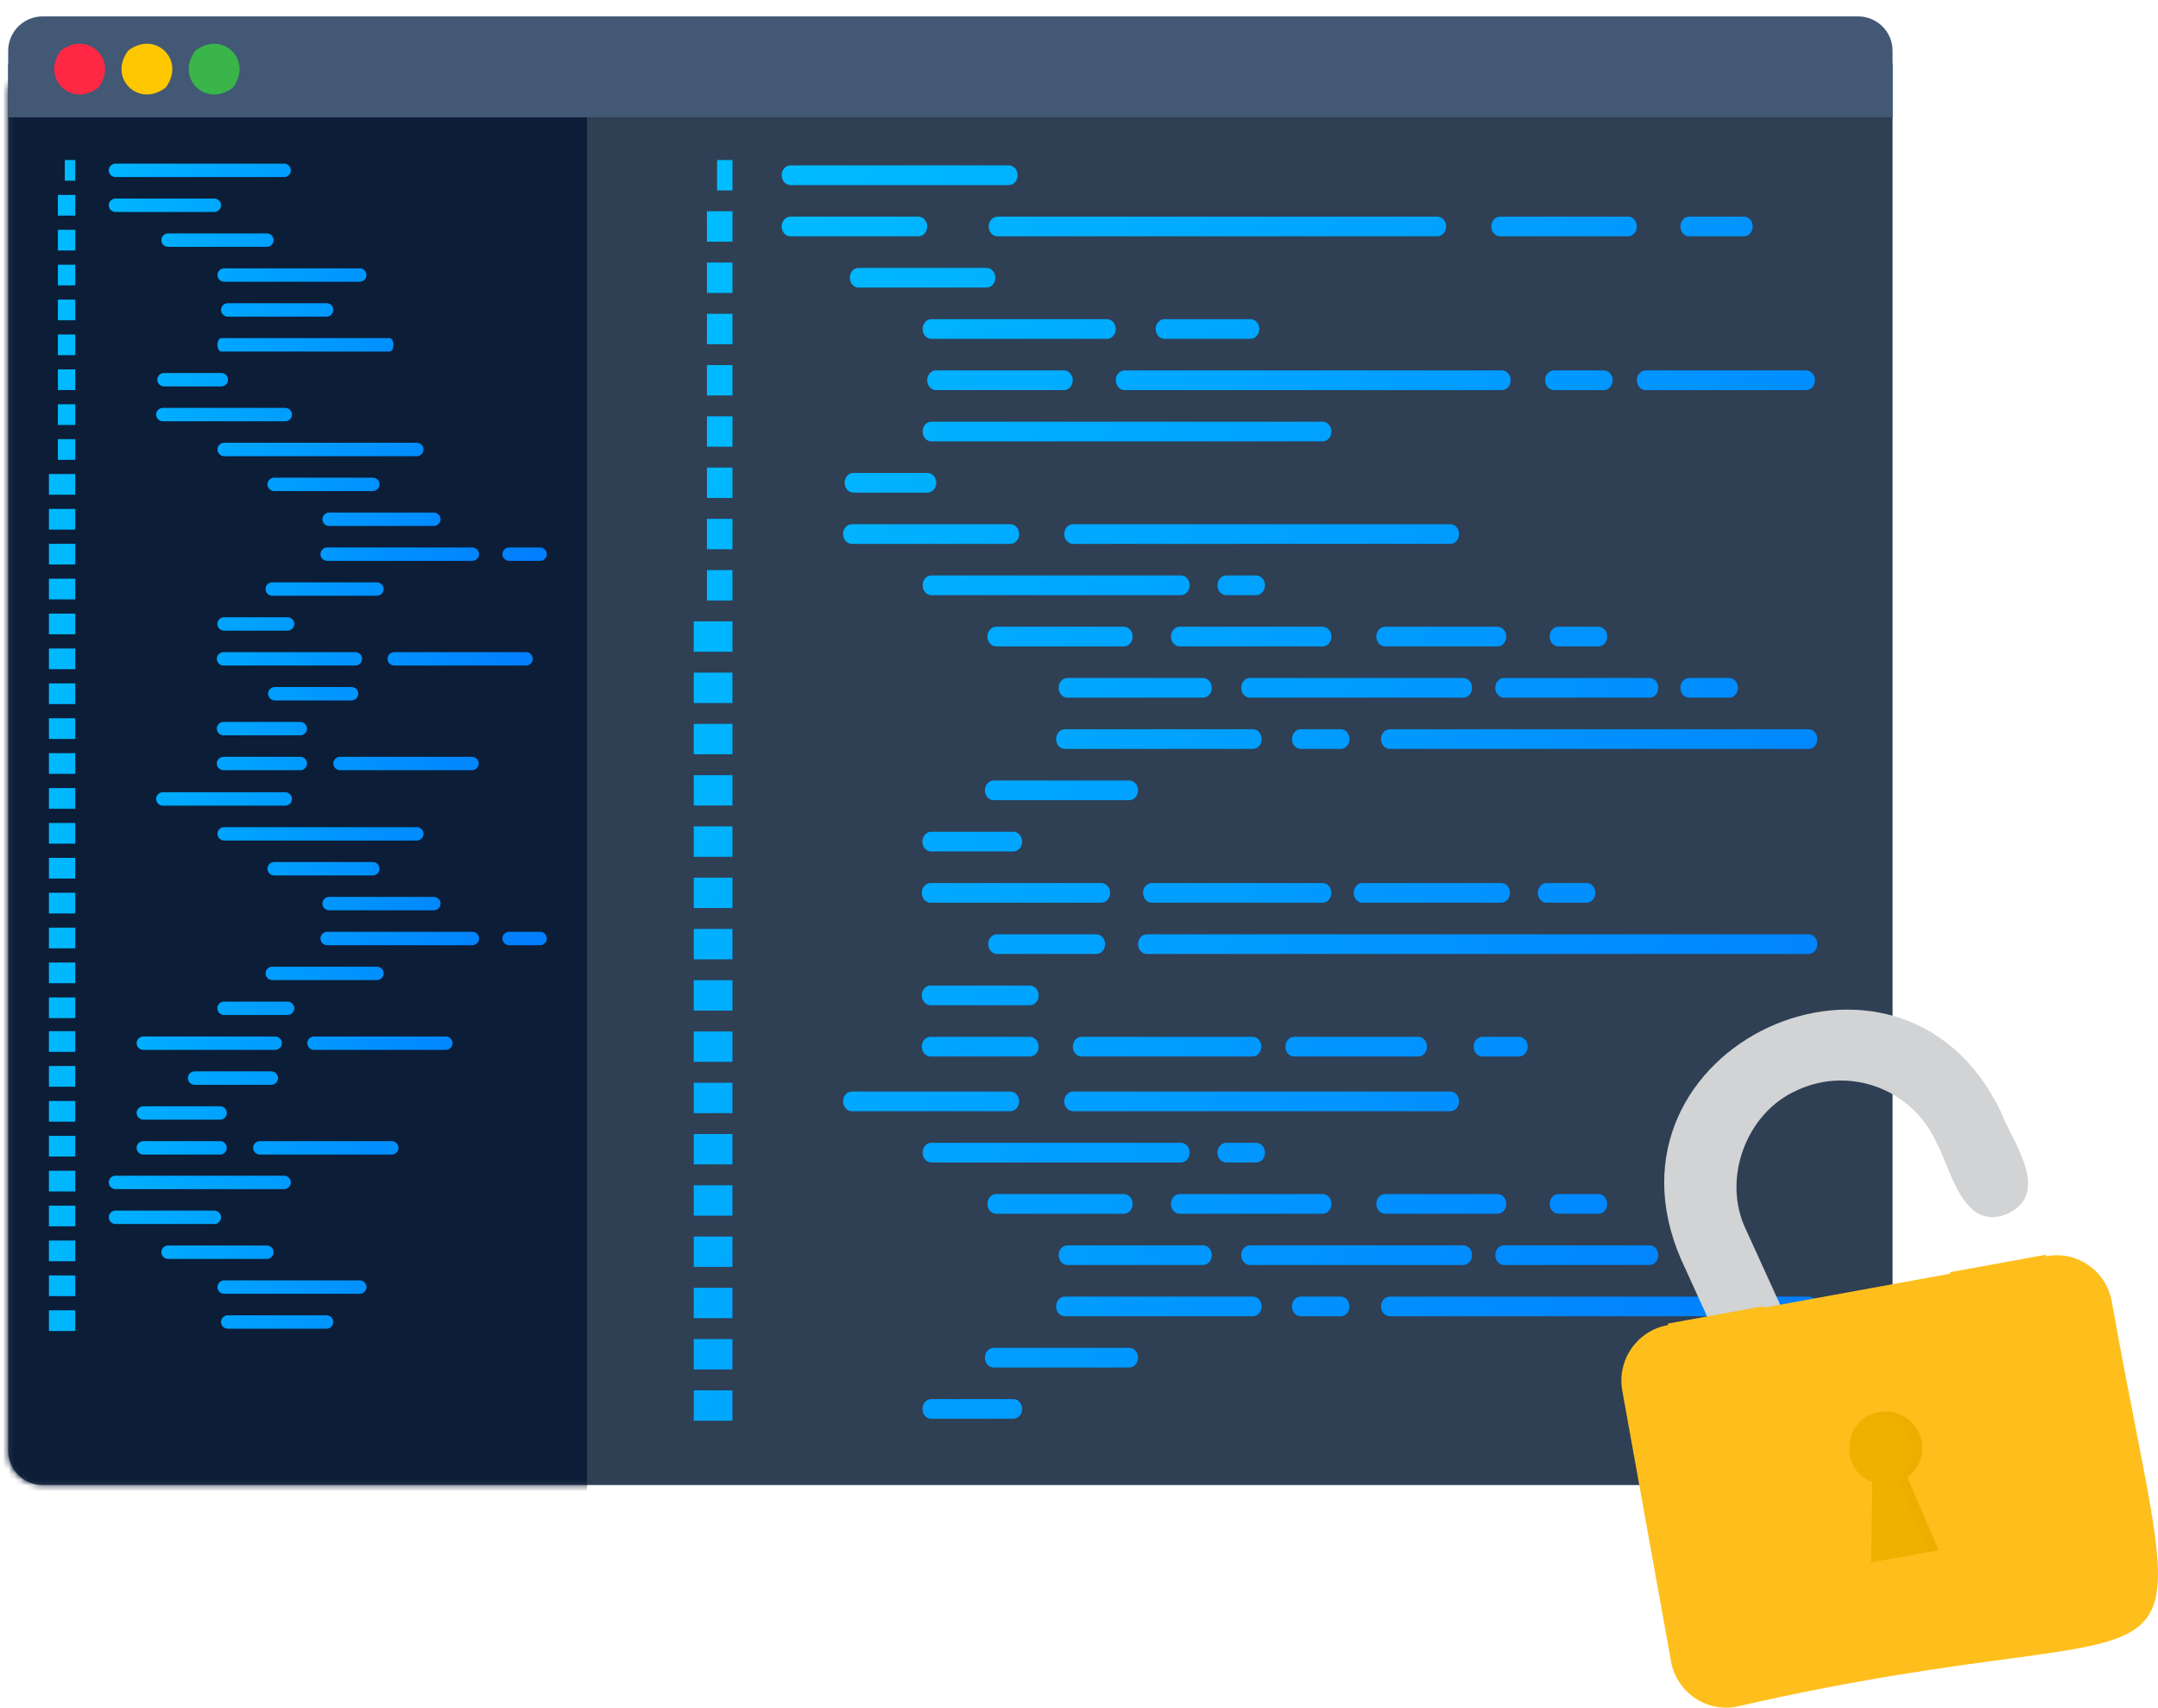 <svg width="374" height="296" viewBox="0 0 374 296" fill="none" xmlns="http://www.w3.org/2000/svg">
<g clip-path="url(#clip0_90_16852)">
<path d="M1.42 10.981V251.448C1.42 254.741 4.096 257.409 7.395 257.409H322.024C325.325 257.409 327.999 254.739 327.999 251.448V10.981H1.42Z" fill="#2F3F54"/>
<mask id="mask0_90_16852" style="mask-type:luminance" maskUnits="userSpaceOnUse" x="1" y="10" width="327" height="248">
<path d="M322.025 10.981H7.395C4.094 10.981 1.418 13.395 1.418 16.368V252.022C1.418 254.998 4.094 257.409 7.393 257.409H322.025C325.325 257.409 328 254.996 328 252.022V16.368C328 13.392 325.323 10.981 322.022 10.981H322.025Z" fill="white"/>
</mask>
<g mask="url(#mask0_90_16852)">
<path d="M126.943 27.739H124.275V33.005H126.943V27.739Z" fill="url(#paint0_linear_90_16852)"/>
<path d="M126.942 36.623H122.516V41.889H126.942V36.623Z" fill="url(#paint1_linear_90_16852)"/>
<path d="M126.942 45.508H122.516V50.775H126.942V45.508Z" fill="url(#paint2_linear_90_16852)"/>
<path d="M126.942 54.394H122.516V59.66H126.942V54.394Z" fill="url(#paint3_linear_90_16852)"/>
<path d="M126.942 63.28H122.516V68.546H126.942V63.28Z" fill="url(#paint4_linear_90_16852)"/>
<path d="M126.942 72.164H122.516V77.43H126.942V72.164Z" fill="url(#paint5_linear_90_16852)"/>
<path d="M126.942 81.05H122.516V86.316H126.942V81.05Z" fill="url(#paint6_linear_90_16852)"/>
<path d="M126.942 89.936H122.516V95.202H126.942V89.936Z" fill="url(#paint7_linear_90_16852)"/>
<path d="M126.942 98.821H122.516V104.088H126.942V98.821Z" fill="url(#paint8_linear_90_16852)"/>
<path d="M126.94 107.705H120.231V112.971H126.94V107.705Z" fill="url(#paint9_linear_90_16852)"/>
<path d="M126.94 116.591H120.231V121.857H126.94V116.591Z" fill="url(#paint10_linear_90_16852)"/>
<path d="M126.94 125.477H120.231V130.743H126.94V125.477Z" fill="url(#paint11_linear_90_16852)"/>
<path d="M126.94 134.363H120.231V139.629H126.94V134.363Z" fill="url(#paint12_linear_90_16852)"/>
<path d="M126.94 143.247H120.231V148.513H126.94V143.247Z" fill="url(#paint13_linear_90_16852)"/>
<path d="M126.94 152.132H120.231V157.399H126.94V152.132Z" fill="url(#paint14_linear_90_16852)"/>
<path d="M126.94 161.019H120.231V166.285H126.94V161.019Z" fill="url(#paint15_linear_90_16852)"/>
<path d="M126.94 169.904H120.231V175.171H126.94V169.904Z" fill="url(#paint16_linear_90_16852)"/>
<path d="M126.94 178.79H120.231V184.056H126.94V178.79Z" fill="url(#paint17_linear_90_16852)"/>
<path d="M126.94 187.681H120.231V192.947H126.94V187.681Z" fill="url(#paint18_linear_90_16852)"/>
<path d="M126.94 196.567H120.231V201.833H126.94V196.567Z" fill="url(#paint19_linear_90_16852)"/>
<path d="M126.94 205.453H120.231V210.719H126.94V205.453Z" fill="url(#paint20_linear_90_16852)"/>
<path d="M126.94 214.336H120.231V219.603H126.94V214.336Z" fill="url(#paint21_linear_90_16852)"/>
<path d="M126.94 223.222H120.231V228.488H126.94V223.222Z" fill="url(#paint22_linear_90_16852)"/>
<path d="M126.94 232.108H120.231V237.374H126.94V232.108Z" fill="url(#paint23_linear_90_16852)"/>
<path d="M126.94 240.994H120.231V246.26H126.94V240.994Z" fill="url(#paint24_linear_90_16852)"/>
<path d="M174.847 32.079H136.996C136.153 32.079 135.471 31.314 135.471 30.372C135.471 29.429 136.153 28.665 136.996 28.665H174.847C175.69 28.665 176.373 29.429 176.373 30.372C176.373 31.314 175.69 32.079 174.847 32.079Z" fill="url(#paint25_linear_90_16852)"/>
<path d="M159.169 40.965H136.996C136.153 40.965 135.471 40.201 135.471 39.258C135.471 38.316 136.153 37.551 136.996 37.551H159.169C160.012 37.551 160.694 38.316 160.694 39.258C160.694 40.201 160.012 40.965 159.169 40.965Z" fill="url(#paint26_linear_90_16852)"/>
<path d="M191.849 58.734H161.417C160.574 58.734 159.892 57.97 159.892 57.028C159.892 56.085 160.574 55.321 161.417 55.321H191.849C192.692 55.321 193.375 56.085 193.375 57.028C193.375 57.97 192.692 58.734 191.849 58.734Z" fill="url(#paint27_linear_90_16852)"/>
<path d="M216.722 58.734H201.819C200.976 58.734 200.294 57.97 200.294 57.028C200.294 56.085 200.976 55.321 201.819 55.321H216.722C217.565 55.321 218.247 56.085 218.247 57.028C218.247 57.97 217.565 58.734 216.722 58.734Z" fill="url(#paint28_linear_90_16852)"/>
<path d="M160.739 85.39H147.902C147.059 85.39 146.377 84.625 146.377 83.683C146.377 82.74 147.059 81.976 147.902 81.976H160.739C161.582 81.976 162.264 82.74 162.264 83.683C162.264 84.625 161.582 85.39 160.739 85.39Z" fill="url(#paint29_linear_90_16852)"/>
<path d="M194.777 112.047H172.652C171.809 112.047 171.127 111.283 171.127 110.341C171.127 109.398 171.809 108.634 172.652 108.634H194.777C195.619 108.634 196.302 109.398 196.302 110.341C196.302 111.283 195.619 112.047 194.777 112.047Z" fill="url(#paint30_linear_90_16852)"/>
<path d="M229.222 112.047H204.461C203.618 112.047 202.936 111.283 202.936 110.341C202.936 109.398 203.618 108.634 204.461 108.634H229.222C230.065 108.634 230.747 109.398 230.747 110.341C230.747 111.283 230.065 112.047 229.222 112.047Z" fill="url(#paint31_linear_90_16852)"/>
<path d="M259.53 112.047H240.045C239.202 112.047 238.52 111.283 238.52 110.341C238.52 109.398 239.202 108.634 240.045 108.634H259.53C260.373 108.634 261.055 109.398 261.055 110.341C261.055 111.283 260.373 112.047 259.53 112.047Z" fill="url(#paint32_linear_90_16852)"/>
<path d="M208.493 120.931H184.997C184.154 120.931 183.472 120.167 183.472 119.224C183.472 118.282 184.154 117.518 184.997 117.518H208.493C209.336 117.518 210.018 118.282 210.018 119.224C210.018 120.167 209.336 120.931 208.493 120.931Z" fill="url(#paint33_linear_90_16852)"/>
<path d="M195.712 138.703H172.216C171.373 138.703 170.69 137.938 170.69 136.996C170.69 136.053 171.373 135.289 172.216 135.289H195.712C196.555 135.289 197.237 136.053 197.237 136.996C197.237 137.938 196.555 138.703 195.712 138.703Z" fill="url(#paint34_linear_90_16852)"/>
<path d="M190.001 165.358H172.791C171.948 165.358 171.266 164.594 171.266 163.652C171.266 162.709 171.948 161.945 172.791 161.945H190.001C190.844 161.945 191.526 162.709 191.526 163.652C191.526 164.594 190.844 165.358 190.001 165.358Z" fill="url(#paint35_linear_90_16852)"/>
<path d="M178.486 174.244H161.275C160.432 174.244 159.75 173.48 159.75 172.537C159.75 171.595 160.432 170.831 161.275 170.831H178.486C179.328 170.831 180.011 171.595 180.011 172.537C180.011 173.48 179.328 174.244 178.486 174.244Z" fill="url(#paint36_linear_90_16852)"/>
<path d="M178.486 183.13H161.275C160.432 183.13 159.75 182.366 159.75 181.423C159.75 180.481 160.432 179.716 161.275 179.716H178.486C179.328 179.716 180.011 180.481 180.011 181.423C180.011 182.366 179.328 183.13 178.486 183.13Z" fill="url(#paint37_linear_90_16852)"/>
<path d="M217.075 183.13H187.453C186.61 183.13 185.928 182.366 185.928 181.423C185.928 180.481 186.61 179.716 187.453 179.716H217.075C217.918 179.716 218.601 180.481 218.601 181.423C218.601 182.366 217.918 183.13 217.075 183.13Z" fill="url(#paint38_linear_90_16852)"/>
<path d="M245.788 183.13H224.297C223.454 183.13 222.771 182.366 222.771 181.423C222.771 180.481 223.454 179.716 224.297 179.716H245.788C246.63 179.716 247.313 180.481 247.313 181.423C247.313 182.366 246.63 183.13 245.788 183.13Z" fill="url(#paint39_linear_90_16852)"/>
<path d="M263.242 183.13H256.921C256.078 183.13 255.396 182.366 255.396 181.423C255.396 180.481 256.078 179.716 256.921 179.716H263.242C264.084 179.716 264.767 180.481 264.767 181.423C264.767 182.366 264.084 183.13 263.242 183.13Z" fill="url(#paint40_linear_90_16852)"/>
<path d="M190.863 156.475H161.275C160.432 156.475 159.75 155.71 159.75 154.768C159.75 153.825 160.432 153.061 161.275 153.061H190.863C191.706 153.061 192.388 153.825 192.388 154.768C192.388 155.71 191.706 156.475 190.863 156.475Z" fill="url(#paint41_linear_90_16852)"/>
<path d="M313.436 165.358H198.762C197.92 165.358 197.237 164.594 197.237 163.652C197.237 162.709 197.92 161.945 198.762 161.945H313.436C314.279 161.945 314.962 162.709 314.962 163.652C314.962 164.594 314.279 165.358 313.436 165.358Z" fill="url(#paint42_linear_90_16852)"/>
<path d="M229.211 156.475H199.624C198.781 156.475 198.099 155.71 198.099 154.768C198.099 153.825 198.781 153.061 199.624 153.061H229.211C230.054 153.061 230.737 153.825 230.737 154.768C230.737 155.71 230.054 156.475 229.211 156.475Z" fill="url(#paint43_linear_90_16852)"/>
<path d="M260.168 156.475H236.129C235.286 156.475 234.604 155.71 234.604 154.768C234.604 153.825 235.286 153.061 236.129 153.061H260.168C261.011 153.061 261.693 153.825 261.693 154.768C261.693 155.71 261.011 156.475 260.168 156.475Z" fill="url(#paint44_linear_90_16852)"/>
<path d="M175.623 147.589H161.388C160.546 147.589 159.863 146.825 159.863 145.882C159.863 144.94 160.546 144.175 161.388 144.175H175.623C176.465 144.175 177.148 144.94 177.148 145.882C177.148 146.825 176.465 147.589 175.623 147.589Z" fill="url(#paint45_linear_90_16852)"/>
<path d="M217.133 129.817H184.555C183.713 129.817 183.03 129.053 183.03 128.11C183.03 127.168 183.713 126.403 184.555 126.403H217.133C217.976 126.403 218.658 127.168 218.658 128.11C218.658 129.053 217.976 129.817 217.133 129.817Z" fill="url(#paint46_linear_90_16852)"/>
<path d="M253.601 120.931H216.636C215.794 120.931 215.111 120.167 215.111 119.224C215.111 118.282 215.794 117.518 216.636 117.518H253.601C254.444 117.518 255.127 118.282 255.127 119.224C255.127 120.167 254.444 120.931 253.601 120.931Z" fill="url(#paint47_linear_90_16852)"/>
<path d="M285.873 120.931H260.668C259.825 120.931 259.143 120.167 259.143 119.224C259.143 118.282 259.825 117.518 260.668 117.518H285.873C286.715 117.518 287.398 118.282 287.398 119.224C287.398 120.167 286.715 120.931 285.873 120.931Z" fill="url(#paint48_linear_90_16852)"/>
<path d="M302.236 40.965H292.756C291.913 40.965 291.23 40.201 291.23 39.258C291.23 38.316 291.913 37.551 292.756 37.551H302.236C303.079 37.551 303.761 38.316 303.761 39.258C303.761 40.201 303.079 40.965 302.236 40.965Z" fill="url(#paint49_linear_90_16852)"/>
<path d="M313.018 67.62H285.209C284.366 67.62 283.684 66.856 283.684 65.913C283.684 64.971 284.366 64.207 285.209 64.207H313.018C313.861 64.207 314.543 64.971 314.543 65.913C314.543 66.856 313.861 67.62 313.018 67.62Z" fill="url(#paint50_linear_90_16852)"/>
<path d="M277.968 67.62H269.314C268.472 67.62 267.789 66.856 267.789 65.913C267.789 64.971 268.472 64.207 269.314 64.207H277.968C278.811 64.207 279.493 64.971 279.493 65.913C279.493 66.856 278.811 67.62 277.968 67.62Z" fill="url(#paint51_linear_90_16852)"/>
<path d="M217.707 103.162H212.516C211.674 103.162 210.991 102.397 210.991 101.455C210.991 100.512 211.674 99.748 212.516 99.748H217.707C218.549 99.748 219.232 100.512 219.232 101.455C219.232 102.397 218.549 103.162 217.707 103.162Z" fill="url(#paint52_linear_90_16852)"/>
<path d="M277.016 112.047H270.096C269.254 112.047 268.571 111.283 268.571 110.341C268.571 109.398 269.254 108.634 270.096 108.634H277.016C277.859 108.634 278.541 109.398 278.541 110.341C278.541 111.283 277.859 112.047 277.016 112.047Z" fill="url(#paint53_linear_90_16852)"/>
<path d="M299.666 120.931H292.746C291.903 120.931 291.221 120.167 291.221 119.224C291.221 118.282 291.903 117.518 292.746 117.518H299.666C300.508 117.518 301.191 118.282 301.191 119.224C301.191 120.167 300.508 120.931 299.666 120.931Z" fill="url(#paint54_linear_90_16852)"/>
<path d="M232.356 129.817H225.436C224.594 129.817 223.911 129.053 223.911 128.11C223.911 127.168 224.594 126.403 225.436 126.403H232.356C233.199 126.403 233.881 127.168 233.881 128.11C233.881 129.053 233.199 129.817 232.356 129.817Z" fill="url(#paint55_linear_90_16852)"/>
<path d="M274.967 156.475H268.047C267.204 156.475 266.521 155.71 266.521 154.768C266.521 153.825 267.204 153.061 268.047 153.061H274.967C275.809 153.061 276.492 153.825 276.492 154.768C276.492 155.71 275.809 156.475 274.967 156.475Z" fill="url(#paint56_linear_90_16852)"/>
<path d="M282.157 40.965H259.983C259.14 40.965 258.458 40.201 258.458 39.258C258.458 38.316 259.14 37.551 259.983 37.551H282.157C282.999 37.551 283.682 38.316 283.682 39.258C283.682 40.201 282.999 40.965 282.157 40.965Z" fill="url(#paint57_linear_90_16852)"/>
<path d="M170.978 49.848H148.804C147.962 49.848 147.279 49.084 147.279 48.141C147.279 47.199 147.962 46.435 148.804 46.435H170.978C171.82 46.435 172.503 47.199 172.503 48.141C172.503 49.084 171.82 49.848 170.978 49.848Z" fill="url(#paint58_linear_90_16852)"/>
<path d="M184.393 67.62H162.219C161.377 67.62 160.694 66.856 160.694 65.913C160.694 64.971 161.377 64.207 162.219 64.207H184.393C185.235 64.207 185.918 64.971 185.918 65.913C185.918 66.856 185.235 67.62 184.393 67.62Z" fill="url(#paint59_linear_90_16852)"/>
<path d="M249.108 40.965H172.873C172.03 40.965 171.348 40.201 171.348 39.258C171.348 38.316 172.03 37.551 172.873 37.551H249.108C249.95 37.551 250.633 38.316 250.633 39.258C250.633 40.201 249.95 40.965 249.108 40.965Z" fill="url(#paint60_linear_90_16852)"/>
<path d="M260.285 67.62H194.902C194.059 67.62 193.377 66.856 193.377 65.913C193.377 64.971 194.059 64.207 194.902 64.207H260.285C261.127 64.207 261.81 64.971 261.81 65.913C261.81 66.856 261.127 67.62 260.285 67.62Z" fill="url(#paint61_linear_90_16852)"/>
<path d="M175.108 94.275H147.637C146.795 94.275 146.112 93.511 146.112 92.569C146.112 91.626 146.795 90.862 147.637 90.862H175.108C175.951 90.862 176.633 91.626 176.633 92.569C176.633 93.511 175.951 94.275 175.108 94.275Z" fill="url(#paint62_linear_90_16852)"/>
<path d="M204.661 103.162H161.417C160.574 103.162 159.892 102.397 159.892 101.455C159.892 100.512 160.574 99.748 161.417 99.748H204.661C205.504 99.748 206.186 100.512 206.186 101.455C206.186 102.397 205.504 103.162 204.661 103.162Z" fill="url(#paint63_linear_90_16852)"/>
<path d="M251.349 94.275H185.967C185.124 94.275 184.441 93.511 184.441 92.569C184.441 91.626 185.124 90.862 185.967 90.862H251.349C252.192 90.862 252.874 91.626 252.874 92.569C252.874 93.511 252.192 94.275 251.349 94.275Z" fill="url(#paint64_linear_90_16852)"/>
<path d="M313.436 129.817H240.864C240.021 129.817 239.339 129.053 239.339 128.11C239.339 127.168 240.021 126.403 240.864 126.403H313.436C314.279 126.403 314.961 127.168 314.961 128.11C314.961 129.053 314.279 129.817 313.436 129.817Z" fill="url(#paint65_linear_90_16852)"/>
<path d="M229.223 76.506H161.419C160.576 76.506 159.894 75.742 159.894 74.799C159.894 73.856 160.576 73.092 161.419 73.092H229.223C230.065 73.092 230.748 73.856 230.748 74.799C230.748 75.742 230.065 76.506 229.223 76.506Z" fill="url(#paint66_linear_90_16852)"/>
<path d="M194.777 210.385H172.652C171.809 210.385 171.127 209.621 171.127 208.678C171.127 207.736 171.809 206.972 172.652 206.972H194.777C195.619 206.972 196.302 207.736 196.302 208.678C196.302 209.621 195.619 210.385 194.777 210.385Z" fill="url(#paint67_linear_90_16852)"/>
<path d="M229.222 210.385H204.461C203.618 210.385 202.936 209.621 202.936 208.678C202.936 207.736 203.618 206.972 204.461 206.972H229.222C230.065 206.972 230.747 207.736 230.747 208.678C230.747 209.621 230.065 210.385 229.222 210.385Z" fill="url(#paint68_linear_90_16852)"/>
<path d="M259.53 210.385H240.045C239.202 210.385 238.52 209.621 238.52 208.678C238.52 207.736 239.202 206.972 240.045 206.972H259.53C260.373 206.972 261.055 207.736 261.055 208.678C261.055 209.621 260.373 210.385 259.53 210.385Z" fill="url(#paint69_linear_90_16852)"/>
<path d="M208.493 219.271H184.997C184.154 219.271 183.472 218.507 183.472 217.565C183.472 216.622 184.154 215.858 184.997 215.858H208.493C209.336 215.858 210.018 216.622 210.018 217.565C210.018 218.507 209.336 219.271 208.493 219.271Z" fill="url(#paint70_linear_90_16852)"/>
<path d="M195.712 237.043H172.216C171.373 237.043 170.69 236.279 170.69 235.336C170.69 234.394 171.373 233.629 172.216 233.629H195.712C196.555 233.629 197.237 234.394 197.237 235.336C197.237 236.279 196.555 237.043 195.712 237.043Z" fill="url(#paint71_linear_90_16852)"/>
<path d="M175.623 245.927H161.388C160.546 245.927 159.863 245.163 159.863 244.22C159.863 243.277 160.546 242.513 161.388 242.513H175.623C176.465 242.513 177.148 243.277 177.148 244.22C177.148 245.163 176.465 245.927 175.623 245.927Z" fill="url(#paint72_linear_90_16852)"/>
<path d="M217.133 228.157H184.555C183.713 228.157 183.03 227.393 183.03 226.45C183.03 225.508 183.713 224.744 184.555 224.744H217.133C217.976 224.744 218.658 225.508 218.658 226.45C218.658 227.393 217.976 228.157 217.133 228.157Z" fill="url(#paint73_linear_90_16852)"/>
<path d="M253.601 219.271H216.636C215.794 219.271 215.111 218.507 215.111 217.565C215.111 216.622 215.794 215.858 216.636 215.858H253.601C254.444 215.858 255.127 216.622 255.127 217.565C255.127 218.507 254.444 219.271 253.601 219.271Z" fill="url(#paint74_linear_90_16852)"/>
<path d="M285.873 219.271H260.668C259.825 219.271 259.143 218.507 259.143 217.565C259.143 216.622 259.825 215.858 260.668 215.858H285.873C286.715 215.858 287.398 216.622 287.398 217.565C287.398 218.507 286.715 219.271 285.873 219.271Z" fill="url(#paint75_linear_90_16852)"/>
<path d="M217.707 201.502H212.516C211.674 201.502 210.991 200.738 210.991 199.795C210.991 198.853 211.674 198.088 212.516 198.088H217.707C218.549 198.088 219.232 198.853 219.232 199.795C219.232 200.738 218.549 201.502 217.707 201.502Z" fill="url(#paint76_linear_90_16852)"/>
<path d="M277.016 210.385H270.096C269.254 210.385 268.571 209.621 268.571 208.678C268.571 207.736 269.254 206.972 270.096 206.972H277.016C277.859 206.972 278.541 207.736 278.541 208.678C278.541 209.621 277.859 210.385 277.016 210.385Z" fill="url(#paint77_linear_90_16852)"/>
<path d="M299.666 219.271H292.746C291.903 219.271 291.221 218.507 291.221 217.565C291.221 216.622 291.903 215.858 292.746 215.858H299.666C300.508 215.858 301.191 216.622 301.191 217.565C301.191 218.507 300.508 219.271 299.666 219.271Z" fill="url(#paint78_linear_90_16852)"/>
<path d="M232.356 228.157H225.436C224.594 228.157 223.911 227.393 223.911 226.45C223.911 225.508 224.594 224.744 225.436 224.744H232.356C233.199 224.744 233.881 225.508 233.881 226.45C233.881 227.393 233.199 228.157 232.356 228.157Z" fill="url(#paint79_linear_90_16852)"/>
<path d="M175.108 192.616H147.637C146.795 192.616 146.112 191.851 146.112 190.909C146.112 189.966 146.795 189.202 147.637 189.202H175.108C175.951 189.202 176.633 189.966 176.633 190.909C176.633 191.851 175.951 192.616 175.108 192.616Z" fill="url(#paint80_linear_90_16852)"/>
<path d="M204.661 201.502H161.417C160.574 201.502 159.892 200.738 159.892 199.795C159.892 198.853 160.574 198.088 161.417 198.088H204.661C205.504 198.088 206.186 198.853 206.186 199.795C206.186 200.738 205.504 201.502 204.661 201.502Z" fill="url(#paint81_linear_90_16852)"/>
<path d="M251.349 192.616H185.967C185.124 192.616 184.441 191.851 184.441 190.909C184.441 189.966 185.124 189.202 185.967 189.202H251.349C252.192 189.202 252.874 189.966 252.874 190.909C252.874 191.851 252.192 192.616 251.349 192.616Z" fill="url(#paint82_linear_90_16852)"/>
<path d="M313.436 228.157H240.864C240.021 228.157 239.339 227.393 239.339 226.45C239.339 225.508 240.021 224.744 240.864 224.744H313.436C314.279 224.744 314.961 225.508 314.961 226.45C314.961 227.393 314.279 228.157 313.436 228.157Z" fill="url(#paint83_linear_90_16852)"/>
<path d="M101.742 -0H0V274H101.742V-0Z" fill="#0C1D37"/>
<path d="M13.046 27.739H11.23V31.324H13.046V27.739Z" fill="url(#paint84_linear_90_16852)"/>
<path d="M13.048 33.786H10.035V37.371H13.048V33.786Z" fill="url(#paint85_linear_90_16852)"/>
<path d="M13.048 39.834H10.035V43.419H13.048V39.834Z" fill="url(#paint86_linear_90_16852)"/>
<path d="M13.048 45.881H10.035V49.466H13.048V45.881Z" fill="url(#paint87_linear_90_16852)"/>
<path d="M13.048 51.93H10.035V55.515H13.048V51.93Z" fill="url(#paint88_linear_90_16852)"/>
<path d="M13.048 57.977H10.035V61.562H13.048V57.977Z" fill="url(#paint89_linear_90_16852)"/>
<path d="M13.048 64.026H10.035V67.611H13.048V64.026Z" fill="url(#paint90_linear_90_16852)"/>
<path d="M13.048 70.073H10.035V73.658H13.048V70.073Z" fill="url(#paint91_linear_90_16852)"/>
<path d="M13.048 76.122H10.035V79.707H13.048V76.122Z" fill="url(#paint92_linear_90_16852)"/>
<path d="M13.046 82.168H8.479V85.753H13.046V82.168Z" fill="url(#paint93_linear_90_16852)"/>
<path d="M13.046 88.217H8.479V91.802H13.046V88.217Z" fill="url(#paint94_linear_90_16852)"/>
<path d="M13.046 94.264H8.479V97.849H13.046V94.264Z" fill="url(#paint95_linear_90_16852)"/>
<path d="M13.046 100.313H8.479V103.898H13.046V100.313Z" fill="url(#paint96_linear_90_16852)"/>
<path d="M13.046 106.359H8.479V109.944H13.046V106.359Z" fill="url(#paint97_linear_90_16852)"/>
<path d="M13.046 112.409H8.479V115.994H13.046V112.409Z" fill="url(#paint98_linear_90_16852)"/>
<path d="M13.046 118.455H8.479V122.04H13.046V118.455Z" fill="url(#paint99_linear_90_16852)"/>
<path d="M13.046 124.504H8.479V128.089H13.046V124.504Z" fill="url(#paint100_linear_90_16852)"/>
<path d="M13.046 130.551H8.479V134.136H13.046V130.551Z" fill="url(#paint101_linear_90_16852)"/>
<path d="M13.046 136.604H8.479V140.189H13.046V136.604Z" fill="url(#paint102_linear_90_16852)"/>
<path d="M13.046 142.651H8.479V146.236H13.046V142.651Z" fill="url(#paint103_linear_90_16852)"/>
<path d="M13.046 148.7H8.479V152.285H13.046V148.7Z" fill="url(#paint104_linear_90_16852)"/>
<path d="M13.046 154.747H8.479V158.332H13.046V154.747Z" fill="url(#paint105_linear_90_16852)"/>
<path d="M13.046 160.796H8.479V164.381H13.046V160.796Z" fill="url(#paint106_linear_90_16852)"/>
<path d="M13.046 166.843H8.479V170.428H13.046V166.843Z" fill="url(#paint107_linear_90_16852)"/>
<path d="M13.046 172.892H8.479V176.477H13.046V172.892Z" fill="url(#paint108_linear_90_16852)"/>
<path d="M13.046 178.739H8.479V182.324H13.046V178.739Z" fill="url(#paint109_linear_90_16852)"/>
<path d="M13.046 184.786H8.479V188.371H13.046V184.786Z" fill="url(#paint110_linear_90_16852)"/>
<path d="M13.046 190.839H8.479V194.424H13.046V190.839Z" fill="url(#paint111_linear_90_16852)"/>
<path d="M13.046 196.886H8.479V200.471H13.046V196.886Z" fill="url(#paint112_linear_90_16852)"/>
<path d="M13.046 202.935H8.479V206.52H13.046V202.935Z" fill="url(#paint113_linear_90_16852)"/>
<path d="M13.046 208.982H8.479V212.567H13.046V208.982Z" fill="url(#paint114_linear_90_16852)"/>
<path d="M13.046 215.031H8.479V218.616H13.046V215.031Z" fill="url(#paint115_linear_90_16852)"/>
<path d="M13.046 221.078H8.479V224.663H13.046V221.078Z" fill="url(#paint116_linear_90_16852)"/>
<path d="M13.046 227.126H8.479V230.711H13.046V227.126Z" fill="url(#paint117_linear_90_16852)"/>
<path d="M49.226 30.691H20.029C19.378 30.691 18.852 30.17 18.852 29.529C18.852 28.887 19.378 28.366 20.029 28.366H49.226C49.876 28.366 50.403 28.887 50.403 29.529C50.403 30.17 49.876 30.691 49.226 30.691Z" fill="url(#paint118_linear_90_16852)"/>
<path d="M37.132 36.741H20.029C19.378 36.741 18.852 36.22 18.852 35.578C18.852 34.937 19.378 34.416 20.029 34.416H37.132C37.782 34.416 38.309 34.937 38.309 35.578C38.309 36.22 37.782 36.741 37.132 36.741Z" fill="url(#paint119_linear_90_16852)"/>
<path d="M62.341 48.836H38.865C38.215 48.836 37.688 48.315 37.688 47.674C37.688 47.032 38.215 46.511 38.865 46.511H62.341C62.991 46.511 63.518 47.032 63.518 47.674C63.518 48.315 62.991 48.836 62.341 48.836Z" fill="url(#paint120_linear_90_16852)"/>
<path d="M38.343 66.978H28.442C27.793 66.978 27.266 66.457 27.266 65.816C27.266 65.174 27.793 64.653 28.442 64.653H38.343C38.993 64.653 39.52 65.174 39.52 65.816C39.52 66.457 38.993 66.978 38.343 66.978Z" fill="url(#paint121_linear_90_16852)"/>
<path d="M64.598 85.124H47.531C46.881 85.124 46.355 84.602 46.355 83.961C46.355 83.319 46.881 82.798 47.531 82.798H64.598C65.248 82.798 65.775 83.319 65.775 83.961C65.775 84.602 65.248 85.124 64.598 85.124Z" fill="url(#paint122_linear_90_16852)"/>
<path d="M75.179 91.17H57.054C56.404 91.17 55.877 90.649 55.877 90.007C55.877 89.366 56.404 88.845 57.054 88.845H75.179C75.829 88.845 76.356 89.366 76.356 90.007C76.356 90.649 75.829 91.17 75.179 91.17Z" fill="url(#paint123_linear_90_16852)"/>
<path d="M65.317 103.266H47.193C46.543 103.266 46.016 102.744 46.016 102.103C46.016 101.462 46.543 100.94 47.193 100.94H65.317C65.968 100.94 66.494 101.462 66.494 102.103C66.494 102.744 65.968 103.266 65.317 103.266Z" fill="url(#paint124_linear_90_16852)"/>
<path d="M60.914 121.411H47.638C46.988 121.411 46.461 120.89 46.461 120.248C46.461 119.607 46.988 119.085 47.638 119.085H60.914C61.563 119.085 62.09 119.607 62.09 120.248C62.09 120.89 61.563 121.411 60.914 121.411Z" fill="url(#paint125_linear_90_16852)"/>
<path d="M52.03 127.459H38.754C38.104 127.459 37.577 126.938 37.577 126.297C37.577 125.655 38.104 125.134 38.754 125.134H52.03C52.68 125.134 53.207 125.655 53.207 126.297C53.207 126.938 52.68 127.459 52.03 127.459Z" fill="url(#paint126_linear_90_16852)"/>
<path d="M52.03 133.506H38.754C38.104 133.506 37.577 132.985 37.577 132.344C37.577 131.702 38.104 131.181 38.754 131.181H52.03C52.68 131.181 53.207 131.702 53.207 132.344C53.207 132.985 52.68 133.506 52.03 133.506Z" fill="url(#paint127_linear_90_16852)"/>
<path d="M81.797 133.506H58.946C58.295 133.506 57.769 132.985 57.769 132.344C57.769 131.702 58.295 131.181 58.946 131.181H81.797C82.447 131.181 82.974 131.702 82.974 132.344C82.974 132.985 82.447 133.506 81.797 133.506Z" fill="url(#paint128_linear_90_16852)"/>
<path d="M61.577 115.361H38.754C38.104 115.361 37.577 114.84 37.577 114.199C37.577 113.557 38.104 113.036 38.754 113.036H61.577C62.227 113.036 62.754 113.557 62.754 114.199C62.754 114.84 62.227 115.361 61.577 115.361Z" fill="url(#paint129_linear_90_16852)"/>
<path d="M91.159 115.361H68.335C67.685 115.361 67.158 114.84 67.158 114.199C67.158 113.557 67.685 113.036 68.335 113.036H91.159C91.808 113.036 92.335 113.557 92.335 114.199C92.335 114.84 91.808 115.361 91.159 115.361Z" fill="url(#paint130_linear_90_16852)"/>
<path d="M49.825 109.315H38.845C38.195 109.315 37.668 108.794 37.668 108.152C37.668 107.511 38.195 106.99 38.845 106.99H49.825C50.475 106.99 51.002 107.511 51.002 108.152C51.002 108.794 50.475 109.315 49.825 109.315Z" fill="url(#paint131_linear_90_16852)"/>
<path d="M81.843 97.219H56.714C56.064 97.219 55.537 96.698 55.537 96.057C55.537 95.415 56.064 94.894 56.714 94.894H81.843C82.493 94.894 83.019 95.415 83.019 96.057C83.019 96.698 82.493 97.219 81.843 97.219Z" fill="url(#paint132_linear_90_16852)"/>
<path d="M93.587 97.219H88.25C87.6 97.219 87.073 96.698 87.073 96.057C87.073 95.415 87.6 94.894 88.25 94.894H93.587C94.237 94.894 94.764 95.415 94.764 96.057C94.764 96.698 94.237 97.219 93.587 97.219Z" fill="url(#paint133_linear_90_16852)"/>
<path d="M46.24 42.787H29.137C28.487 42.787 27.96 42.266 27.96 41.624C27.96 40.983 28.487 40.462 29.137 40.462H46.24C46.89 40.462 47.417 40.983 47.417 41.624C47.417 42.266 46.89 42.787 46.24 42.787Z" fill="url(#paint134_linear_90_16852)"/>
<path d="M56.589 54.883H39.486C38.836 54.883 38.309 54.362 38.309 53.72C38.309 53.079 38.836 52.558 39.486 52.558H56.589C57.239 52.558 57.766 53.079 57.766 53.72C57.766 54.362 57.239 54.883 56.589 54.883Z" fill="url(#paint135_linear_90_16852)"/>
<path d="M49.226 206.12H20.029C19.378 206.12 18.852 205.598 18.852 204.957C18.852 204.316 19.378 203.794 20.029 203.794H49.226C49.876 203.794 50.403 204.316 50.403 204.957C50.403 205.598 49.876 206.12 49.226 206.12Z" fill="url(#paint136_linear_90_16852)"/>
<path d="M37.132 212.166H20.029C19.378 212.166 18.852 211.645 18.852 211.004C18.852 210.362 19.378 209.841 20.029 209.841H37.132C37.782 209.841 38.309 210.362 38.309 211.004C38.309 211.645 37.782 212.166 37.132 212.166Z" fill="url(#paint137_linear_90_16852)"/>
<path d="M62.341 224.264H38.865C38.215 224.264 37.688 223.743 37.688 223.102C37.688 222.46 38.215 221.939 38.865 221.939H62.341C62.991 221.939 63.518 222.46 63.518 223.102C63.518 223.743 62.991 224.264 62.341 224.264Z" fill="url(#paint138_linear_90_16852)"/>
<path d="M46.24 218.215H29.137C28.487 218.215 27.96 217.694 27.96 217.053C27.96 216.411 28.487 215.89 29.137 215.89H46.24C46.89 215.89 47.417 216.411 47.417 217.053C47.417 217.694 46.89 218.215 46.24 218.215Z" fill="url(#paint139_linear_90_16852)"/>
<path d="M56.589 230.311H39.486C38.836 230.311 38.309 229.79 38.309 229.148C38.309 228.507 38.836 227.986 39.486 227.986H56.589C57.239 227.986 57.766 228.507 57.766 229.148C57.766 229.79 57.239 230.311 56.589 230.311Z" fill="url(#paint140_linear_90_16852)"/>
<path d="M49.426 73.028H28.236C27.587 73.028 27.06 72.507 27.06 71.865C27.06 71.224 27.587 70.703 28.236 70.703H49.426C50.076 70.703 50.603 71.224 50.603 71.865C50.603 72.507 50.076 73.028 49.426 73.028Z" fill="url(#paint141_linear_90_16852)"/>
<path d="M72.223 79.074H38.865C38.215 79.074 37.688 78.553 37.688 77.912C37.688 77.27 38.215 76.749 38.865 76.749H72.223C72.873 76.749 73.4 77.27 73.4 77.912C73.4 78.553 72.873 79.074 72.223 79.074Z" fill="url(#paint142_linear_90_16852)"/>
<path d="M64.598 151.746H47.531C46.881 151.746 46.355 151.224 46.355 150.583C46.355 149.941 46.881 149.42 47.531 149.42H64.598C65.248 149.42 65.775 149.941 65.775 150.583C65.775 151.224 65.248 151.746 64.598 151.746Z" fill="url(#paint143_linear_90_16852)"/>
<path d="M75.179 157.792H57.054C56.404 157.792 55.877 157.271 55.877 156.63C55.877 155.988 56.404 155.467 57.054 155.467H75.179C75.829 155.467 76.356 155.988 76.356 156.63C76.356 157.271 75.829 157.792 75.179 157.792Z" fill="url(#paint144_linear_90_16852)"/>
<path d="M65.317 169.888H47.193C46.543 169.888 46.016 169.367 46.016 168.726C46.016 168.084 46.543 167.563 47.193 167.563H65.317C65.968 167.563 66.494 168.084 66.494 168.726C66.494 169.367 65.968 169.888 65.317 169.888Z" fill="url(#paint145_linear_90_16852)"/>
<path d="M47.013 188.033H33.737C33.087 188.033 32.56 187.512 32.56 186.87C32.56 186.229 33.087 185.708 33.737 185.708H47.013C47.663 185.708 48.19 186.229 48.19 186.87C48.19 187.512 47.663 188.033 47.013 188.033Z" fill="url(#paint146_linear_90_16852)"/>
<path d="M38.13 194.08H24.855C24.205 194.08 23.678 193.558 23.678 192.917C23.678 192.275 24.205 191.754 24.855 191.754H38.13C38.78 191.754 39.307 192.275 39.307 192.917C39.307 193.558 38.78 194.08 38.13 194.08Z" fill="url(#paint147_linear_90_16852)"/>
<path d="M38.13 200.128H24.855C24.205 200.128 23.678 199.607 23.678 198.966C23.678 198.324 24.205 197.803 24.855 197.803H38.13C38.78 197.803 39.307 198.324 39.307 198.966C39.307 199.607 38.78 200.128 38.13 200.128Z" fill="url(#paint148_linear_90_16852)"/>
<path d="M67.896 200.128H45.045C44.395 200.128 43.868 199.607 43.868 198.966C43.868 198.324 44.395 197.803 45.045 197.803H67.896C68.546 197.803 69.073 198.324 69.073 198.966C69.073 199.607 68.546 200.128 67.896 200.128Z" fill="url(#paint149_linear_90_16852)"/>
<path d="M47.678 181.984H24.855C24.205 181.984 23.678 181.463 23.678 180.821C23.678 180.18 24.205 179.659 24.855 179.659H47.678C48.328 179.659 48.855 180.18 48.855 180.821C48.855 181.463 48.328 181.984 47.678 181.984Z" fill="url(#paint150_linear_90_16852)"/>
<path d="M77.258 181.984H54.435C53.785 181.984 53.258 181.463 53.258 180.821C53.258 180.18 53.785 179.659 54.435 179.659H77.258C77.908 179.659 78.435 180.18 78.435 180.821C78.435 181.463 77.908 181.984 77.258 181.984Z" fill="url(#paint151_linear_90_16852)"/>
<path d="M49.825 175.937H38.845C38.195 175.937 37.668 175.416 37.668 174.774C37.668 174.133 38.195 173.612 38.845 173.612H49.825C50.475 173.612 51.002 174.133 51.002 174.774C51.002 175.416 50.475 175.937 49.825 175.937Z" fill="url(#paint152_linear_90_16852)"/>
<path d="M81.843 163.841H56.714C56.064 163.841 55.537 163.32 55.537 162.679C55.537 162.037 56.064 161.516 56.714 161.516H81.843C82.493 161.516 83.019 162.037 83.019 162.679C83.019 163.32 82.493 163.841 81.843 163.841Z" fill="url(#paint153_linear_90_16852)"/>
<path d="M93.587 163.841H88.25C87.6 163.841 87.073 163.32 87.073 162.679C87.073 162.037 87.6 161.516 88.25 161.516H93.587C94.237 161.516 94.764 162.037 94.764 162.679C94.764 163.32 94.237 163.841 93.587 163.841Z" fill="url(#paint154_linear_90_16852)"/>
<path d="M49.426 139.65H28.236C27.587 139.65 27.06 139.129 27.06 138.487C27.06 137.846 27.587 137.325 28.236 137.325H49.426C50.076 137.325 50.603 137.846 50.603 138.487C50.603 139.129 50.076 139.65 49.426 139.65Z" fill="url(#paint155_linear_90_16852)"/>
<path d="M72.223 145.697H38.865C38.215 145.697 37.688 145.176 37.688 144.534C37.688 143.893 38.215 143.372 38.865 143.372H72.223C72.873 143.372 73.4 143.893 73.4 144.534C73.4 145.176 72.873 145.697 72.223 145.697Z" fill="url(#paint156_linear_90_16852)"/>
<path d="M67.527 60.932H38.345C37.983 60.932 37.688 60.411 37.688 59.77C37.688 59.128 37.983 58.607 38.345 58.607H67.527C67.889 58.607 68.184 59.128 68.184 59.77C68.184 60.411 67.889 60.932 67.527 60.932Z" fill="url(#paint157_linear_90_16852)"/>
</g>
<path d="M328 20.34V8.805C328 5.511 325.323 2.841 322.022 2.841H7.395C4.094 2.841 1.418 5.511 1.418 8.805V20.34H328Z" fill="#425875"/>
<path d="M10.576 8.758C6.984 13.464 12.314 18.784 17.031 15.201C20.625 10.495 15.293 5.174 10.576 8.758Z" fill="#FF2844"/>
<path d="M22.234 8.758C18.643 13.464 23.972 18.784 28.692 15.199C32.285 10.493 26.953 5.171 22.234 8.758Z" fill="#FFC700"/>
<path d="M33.889 8.759C30.296 13.464 35.628 18.784 40.345 15.201C43.938 10.495 38.606 5.176 33.889 8.759Z" fill="#39B54A"/>
</g>
<g clip-path="url(#clip1_90_16852)">
<path d="M304.256 237.926C301.913 237.926 299.673 236.58 298.633 234.297L291.354 218.316C275.309 181.372 329.439 156.406 346.783 192.75C348.651 197.793 355.616 206.677 347.997 210.341C340.206 213.724 338.159 202.683 335.547 197.932C331.381 188.788 320.601 184.757 311.514 188.953C302.626 192.824 298.365 204.364 302.589 213.134L309.869 229.114C311.803 233.102 308.628 238.017 304.255 237.926H304.256Z" fill="#D1D3D4"/>
<path d="M354.708 217.732L354.592 217.753L354.545 217.493L337.957 220.516L338.004 220.775L305.681 226.665L305.635 226.406L289.047 229.428L289.093 229.688C283.767 230.592 280.19 235.713 281.158 241.062L289.601 287.971C290.556 293.279 295.608 296.804 300.884 295.842C385.539 276.38 379.64 302.317 365.99 225.605C365.035 220.295 359.984 216.771 354.708 217.733V217.732Z" fill="#FEBF1D"/>
<path d="M333.004 249.896C332.379 246.426 329.077 244.122 325.628 244.75C319.428 245.763 318.569 254.783 324.475 256.868L324.284 270.834L335.979 268.703L330.536 256.082C332.384 254.675 333.445 252.347 333.004 249.896Z" fill="#EFB000"/>
<g style="mix-blend-mode:multiply" opacity="0.23">
<path d="M333.132 249.959C332.515 246.246 328.372 243.581 324.861 245.172C330.93 244.834 333.735 252.983 328.805 256.484L334.247 269.105L336.106 268.766L330.664 256.145C332.512 254.739 333.572 252.41 333.131 249.959H333.132Z" fill="#EAA700"/>
</g>
</g>
<defs>
<linearGradient id="paint0_linear_90_16852" x1="125.689" y1="30.414" x2="369.609" y2="157.28" gradientUnits="userSpaceOnUse">
<stop stop-color="#00BDFF"/>
<stop offset="1" stop-color="#017FFF"/>
</linearGradient>
<linearGradient id="paint1_linear_90_16852" x1="121.861" y1="37.771" x2="365.78" y2="164.639" gradientUnits="userSpaceOnUse">
<stop stop-color="#00BDFF"/>
<stop offset="1" stop-color="#017FFF"/>
</linearGradient>
<linearGradient id="paint2_linear_90_16852" x1="118.219" y1="44.772" x2="362.138" y2="171.64" gradientUnits="userSpaceOnUse">
<stop stop-color="#00BDFF"/>
<stop offset="1" stop-color="#017FFF"/>
</linearGradient>
<linearGradient id="paint3_linear_90_16852" x1="114.579" y1="51.773" x2="358.498" y2="178.641" gradientUnits="userSpaceOnUse">
<stop stop-color="#00BDFF"/>
<stop offset="1" stop-color="#017FFF"/>
</linearGradient>
<linearGradient id="paint4_linear_90_16852" x1="110.937" y1="58.774" x2="354.856" y2="185.642" gradientUnits="userSpaceOnUse">
<stop stop-color="#00BDFF"/>
<stop offset="1" stop-color="#017FFF"/>
</linearGradient>
<linearGradient id="paint5_linear_90_16852" x1="107.297" y1="65.774" x2="351.216" y2="192.642" gradientUnits="userSpaceOnUse">
<stop stop-color="#00BDFF"/>
<stop offset="1" stop-color="#017FFF"/>
</linearGradient>
<linearGradient id="paint6_linear_90_16852" x1="103.655" y1="72.775" x2="347.574" y2="199.641" gradientUnits="userSpaceOnUse">
<stop stop-color="#00BDFF"/>
<stop offset="1" stop-color="#017FFF"/>
</linearGradient>
<linearGradient id="paint7_linear_90_16852" x1="100.015" y1="79.776" x2="343.934" y2="206.642" gradientUnits="userSpaceOnUse">
<stop stop-color="#00BDFF"/>
<stop offset="1" stop-color="#017FFF"/>
</linearGradient>
<linearGradient id="paint8_linear_90_16852" x1="96.373" y1="86.774" x2="340.292" y2="213.642" gradientUnits="userSpaceOnUse">
<stop stop-color="#00BDFF"/>
<stop offset="1" stop-color="#017FFF"/>
</linearGradient>
<linearGradient id="paint9_linear_90_16852" x1="92.489" y1="94.241" x2="336.409" y2="221.109" gradientUnits="userSpaceOnUse">
<stop stop-color="#00BDFF"/>
<stop offset="1" stop-color="#017FFF"/>
</linearGradient>
<linearGradient id="paint10_linear_90_16852" x1="88.849" y1="101.241" x2="332.769" y2="228.11" gradientUnits="userSpaceOnUse">
<stop stop-color="#00BDFF"/>
<stop offset="1" stop-color="#017FFF"/>
</linearGradient>
<linearGradient id="paint11_linear_90_16852" x1="85.207" y1="108.242" x2="329.127" y2="235.111" gradientUnits="userSpaceOnUse">
<stop stop-color="#00BDFF"/>
<stop offset="1" stop-color="#017FFF"/>
</linearGradient>
<linearGradient id="paint12_linear_90_16852" x1="81.567" y1="115.243" x2="325.487" y2="242.112" gradientUnits="userSpaceOnUse">
<stop stop-color="#00BDFF"/>
<stop offset="1" stop-color="#017FFF"/>
</linearGradient>
<linearGradient id="paint13_linear_90_16852" x1="77.925" y1="122.244" x2="321.845" y2="249.111" gradientUnits="userSpaceOnUse">
<stop stop-color="#00BDFF"/>
<stop offset="1" stop-color="#017FFF"/>
</linearGradient>
<linearGradient id="paint14_linear_90_16852" x1="74.283" y1="129.245" x2="318.205" y2="256.111" gradientUnits="userSpaceOnUse">
<stop stop-color="#00BDFF"/>
<stop offset="1" stop-color="#017FFF"/>
</linearGradient>
<linearGradient id="paint15_linear_90_16852" x1="70.643" y1="136.246" x2="314.563" y2="263.112" gradientUnits="userSpaceOnUse">
<stop stop-color="#00BDFF"/>
<stop offset="1" stop-color="#017FFF"/>
</linearGradient>
<linearGradient id="paint16_linear_90_16852" x1="67.001" y1="143.244" x2="310.923" y2="270.113" gradientUnits="userSpaceOnUse">
<stop stop-color="#00BDFF"/>
<stop offset="1" stop-color="#017FFF"/>
</linearGradient>
<linearGradient id="paint17_linear_90_16852" x1="63.361" y1="150.245" x2="307.281" y2="277.114" gradientUnits="userSpaceOnUse">
<stop stop-color="#00BDFF"/>
<stop offset="1" stop-color="#017FFF"/>
</linearGradient>
<linearGradient id="paint18_linear_90_16852" x1="59.717" y1="157.25" x2="303.636" y2="284.119" gradientUnits="userSpaceOnUse">
<stop stop-color="#00BDFF"/>
<stop offset="1" stop-color="#017FFF"/>
</linearGradient>
<linearGradient id="paint19_linear_90_16852" x1="56.077" y1="164.251" x2="299.997" y2="291.12" gradientUnits="userSpaceOnUse">
<stop stop-color="#00BDFF"/>
<stop offset="1" stop-color="#017FFF"/>
</linearGradient>
<linearGradient id="paint20_linear_90_16852" x1="52.434" y1="171.252" x2="296.354" y2="298.121" gradientUnits="userSpaceOnUse">
<stop stop-color="#00BDFF"/>
<stop offset="1" stop-color="#017FFF"/>
</linearGradient>
<linearGradient id="paint21_linear_90_16852" x1="48.795" y1="178.253" x2="292.714" y2="305.122" gradientUnits="userSpaceOnUse">
<stop stop-color="#00BDFF"/>
<stop offset="1" stop-color="#017FFF"/>
</linearGradient>
<linearGradient id="paint22_linear_90_16852" x1="45.152" y1="185.254" x2="289.072" y2="312.12" gradientUnits="userSpaceOnUse">
<stop stop-color="#00BDFF"/>
<stop offset="1" stop-color="#017FFF"/>
</linearGradient>
<linearGradient id="paint23_linear_90_16852" x1="41.51" y1="192.254" x2="285.432" y2="319.121" gradientUnits="userSpaceOnUse">
<stop stop-color="#00BDFF"/>
<stop offset="1" stop-color="#017FFF"/>
</linearGradient>
<linearGradient id="paint24_linear_90_16852" x1="37.87" y1="199.253" x2="281.79" y2="326.122" gradientUnits="userSpaceOnUse">
<stop stop-color="#00BDFF"/>
<stop offset="1" stop-color="#017FFF"/>
</linearGradient>
<linearGradient id="paint25_linear_90_16852" x1="132.966" y1="18.489" x2="348.728" y2="130.711" gradientUnits="userSpaceOnUse">
<stop stop-color="#00BDFF"/>
<stop offset="1" stop-color="#017FFF"/>
</linearGradient>
<linearGradient id="paint26_linear_90_16852" x1="128.068" y1="28.897" x2="344.15" y2="141.284" gradientUnits="userSpaceOnUse">
<stop stop-color="#00BDFF"/>
<stop offset="1" stop-color="#017FFF"/>
</linearGradient>
<linearGradient id="paint27_linear_90_16852" x1="127.634" y1="31.662" x2="343.51" y2="143.945" gradientUnits="userSpaceOnUse">
<stop stop-color="#00BDFF"/>
<stop offset="1" stop-color="#017FFF"/>
</linearGradient>
<linearGradient id="paint28_linear_90_16852" x1="134.294" y1="18.214" x2="350.71" y2="130.777" gradientUnits="userSpaceOnUse">
<stop stop-color="#00BDFF"/>
<stop offset="1" stop-color="#017FFF"/>
</linearGradient>
<linearGradient id="paint29_linear_90_16852" x1="113.154" y1="62.372" x2="329.719" y2="175.013" gradientUnits="userSpaceOnUse">
<stop stop-color="#00BDFF"/>
<stop offset="1" stop-color="#017FFF"/>
</linearGradient>
<linearGradient id="paint30_linear_90_16852" x1="109.714" y1="72.032" x2="325.798" y2="184.421" gradientUnits="userSpaceOnUse">
<stop stop-color="#00BDFF"/>
<stop offset="1" stop-color="#017FFF"/>
</linearGradient>
<linearGradient id="paint31_linear_90_16852" x1="116.675" y1="58.486" x2="332.678" y2="170.836" gradientUnits="userSpaceOnUse">
<stop stop-color="#00BDFF"/>
<stop offset="1" stop-color="#017FFF"/>
</linearGradient>
<linearGradient id="paint32_linear_90_16852" x1="123.467" y1="44.948" x2="339.649" y2="157.388" gradientUnits="userSpaceOnUse">
<stop stop-color="#00BDFF"/>
<stop offset="1" stop-color="#017FFF"/>
</linearGradient>
<linearGradient id="paint33_linear_90_16852" x1="109.228" y1="73.922" x2="325.269" y2="186.288" gradientUnits="userSpaceOnUse">
<stop stop-color="#00BDFF"/>
<stop offset="1" stop-color="#017FFF"/>
</linearGradient>
<linearGradient id="paint34_linear_90_16852" x1="100.106" y1="93.585" x2="316.146" y2="205.954" gradientUnits="userSpaceOnUse">
<stop stop-color="#00BDFF"/>
<stop offset="1" stop-color="#017FFF"/>
</linearGradient>
<linearGradient id="paint35_linear_90_16852" x1="89.789" y1="116.232" x2="306.074" y2="228.723" gradientUnits="userSpaceOnUse">
<stop stop-color="#00BDFF"/>
<stop offset="1" stop-color="#017FFF"/>
</linearGradient>
<linearGradient id="paint36_linear_90_16852" x1="84.163" y1="128.163" x2="300.447" y2="240.659" gradientUnits="userSpaceOnUse">
<stop stop-color="#00BDFF"/>
<stop offset="1" stop-color="#017FFF"/>
</linearGradient>
<linearGradient id="paint37_linear_90_16852" x1="80.934" y1="135.379" x2="297.218" y2="247.871" gradientUnits="userSpaceOnUse">
<stop stop-color="#00BDFF"/>
<stop offset="1" stop-color="#017FFF"/>
</linearGradient>
<linearGradient id="paint38_linear_90_16852" x1="87.888" y1="122.214" x2="303.778" y2="234.503" gradientUnits="userSpaceOnUse">
<stop stop-color="#00BDFF"/>
<stop offset="1" stop-color="#017FFF"/>
</linearGradient>
<linearGradient id="paint39_linear_90_16852" x1="94.624" y1="108.733" x2="310.73" y2="221.134" gradientUnits="userSpaceOnUse">
<stop stop-color="#00BDFF"/>
<stop offset="1" stop-color="#017FFF"/>
</linearGradient>
<linearGradient id="paint40_linear_90_16852" x1="98.859" y1="97.965" x2="316.309" y2="211.065" gradientUnits="userSpaceOnUse">
<stop stop-color="#00BDFF"/>
<stop offset="1" stop-color="#017FFF"/>
</linearGradient>
<linearGradient id="paint41_linear_90_16852" x1="92.06" y1="111.278" x2="307.954" y2="223.568" gradientUnits="userSpaceOnUse">
<stop stop-color="#00BDFF"/>
<stop offset="1" stop-color="#017FFF"/>
</linearGradient>
<linearGradient id="paint42_linear_90_16852" x1="105.951" y1="85.927" x2="321.375" y2="197.972" gradientUnits="userSpaceOnUse">
<stop stop-color="#00BDFF"/>
<stop offset="1" stop-color="#017FFF"/>
</linearGradient>
<linearGradient id="paint43_linear_90_16852" x1="100.103" y1="95.591" x2="315.998" y2="207.88" gradientUnits="userSpaceOnUse">
<stop stop-color="#00BDFF"/>
<stop offset="1" stop-color="#017FFF"/>
</linearGradient>
<linearGradient id="paint44_linear_90_16852" x1="107.093" y1="81.747" x2="323.117" y2="194.106" gradientUnits="userSpaceOnUse">
<stop stop-color="#00BDFF"/>
<stop offset="1" stop-color="#017FFF"/>
</linearGradient>
<linearGradient id="paint45_linear_90_16852" x1="93.501" y1="107.055" x2="309.961" y2="219.639" gradientUnits="userSpaceOnUse">
<stop stop-color="#00BDFF"/>
<stop offset="1" stop-color="#017FFF"/>
</linearGradient>
<linearGradient id="paint46_linear_90_16852" x1="106.949" y1="79.505" x2="322.787" y2="191.767" gradientUnits="userSpaceOnUse">
<stop stop-color="#00BDFF"/>
<stop offset="1" stop-color="#017FFF"/>
</linearGradient>
<linearGradient id="paint47_linear_90_16852" x1="117.402" y1="58.287" x2="333.176" y2="170.516" gradientUnits="userSpaceOnUse">
<stop stop-color="#00BDFF"/>
<stop offset="1" stop-color="#017FFF"/>
</linearGradient>
<linearGradient id="paint48_linear_90_16852" x1="125.271" y1="42.611" x2="341.263" y2="154.954" gradientUnits="userSpaceOnUse">
<stop stop-color="#00BDFF"/>
<stop offset="1" stop-color="#017FFF"/>
</linearGradient>
<linearGradient id="paint49_linear_90_16852" x1="158.775" y1="-32.554" x2="375.685" y2="80.265" gradientUnits="userSpaceOnUse">
<stop stop-color="#00BDFF"/>
<stop offset="1" stop-color="#017FFF"/>
</linearGradient>
<linearGradient id="paint50_linear_90_16852" x1="150.07" y1="-11.242" x2="365.999" y2="101.069" gradientUnits="userSpaceOnUse">
<stop stop-color="#00BDFF"/>
<stop offset="1" stop-color="#017FFF"/>
</linearGradient>
<linearGradient id="paint51_linear_90_16852" x1="144.078" y1="-1.158" x2="361.102" y2="111.719" gradientUnits="userSpaceOnUse">
<stop stop-color="#00BDFF"/>
<stop offset="1" stop-color="#017FFF"/>
</linearGradient>
<linearGradient id="paint52_linear_90_16852" x1="118.769" y1="51.581" x2="336.51" y2="164.832" gradientUnits="userSpaceOnUse">
<stop stop-color="#00BDFF"/>
<stop offset="1" stop-color="#017FFF"/>
</linearGradient>
<linearGradient id="paint53_linear_90_16852" x1="127.661" y1="34.816" x2="344.985" y2="147.85" gradientUnits="userSpaceOnUse">
<stop stop-color="#00BDFF"/>
<stop offset="1" stop-color="#017FFF"/>
</linearGradient>
<linearGradient id="paint54_linear_90_16852" x1="129.05" y1="32.695" x2="346.371" y2="145.728" gradientUnits="userSpaceOnUse">
<stop stop-color="#00BDFF"/>
<stop offset="1" stop-color="#017FFF"/>
</linearGradient>
<linearGradient id="paint55_linear_90_16852" x1="112.039" y1="67.618" x2="329.362" y2="180.651" gradientUnits="userSpaceOnUse">
<stop stop-color="#00BDFF"/>
<stop offset="1" stop-color="#017FFF"/>
</linearGradient>
<linearGradient id="paint56_linear_90_16852" x1="111.022" y1="71.689" x2="328.345" y2="184.722" gradientUnits="userSpaceOnUse">
<stop stop-color="#00BDFF"/>
<stop offset="1" stop-color="#017FFF"/>
</linearGradient>
<linearGradient id="paint57_linear_90_16852" x1="153.78" y1="-21.461" x2="369.862" y2="90.928" gradientUnits="userSpaceOnUse">
<stop stop-color="#00BDFF"/>
<stop offset="1" stop-color="#017FFF"/>
</linearGradient>
<linearGradient id="paint58_linear_90_16852" x1="127.311" y1="31.277" x2="343.394" y2="143.664" gradientUnits="userSpaceOnUse">
<stop stop-color="#00BDFF"/>
<stop offset="1" stop-color="#017FFF"/>
</linearGradient>
<linearGradient id="paint59_linear_90_16852" x1="123.664" y1="40.214" x2="339.747" y2="152.604" gradientUnits="userSpaceOnUse">
<stop stop-color="#00BDFF"/>
<stop offset="1" stop-color="#017FFF"/>
</linearGradient>
<linearGradient id="paint60_linear_90_16852" x1="141.405" y1="3.235" x2="356.914" y2="115.327" gradientUnits="userSpaceOnUse">
<stop stop-color="#00BDFF"/>
<stop offset="1" stop-color="#017FFF"/>
</linearGradient>
<linearGradient id="paint61_linear_90_16852" x1="135.241" y1="18.105" x2="350.793" y2="130.218" gradientUnits="userSpaceOnUse">
<stop stop-color="#00BDFF"/>
<stop offset="1" stop-color="#017FFF"/>
</linearGradient>
<linearGradient id="paint62_linear_90_16852" x1="111.527" y1="66.765" x2="327.465" y2="179.078" gradientUnits="userSpaceOnUse">
<stop stop-color="#00BDFF"/>
<stop offset="1" stop-color="#017FFF"/>
</linearGradient>
<linearGradient id="paint63_linear_90_16852" x1="112.922" y1="65.156" x2="328.624" y2="177.348" gradientUnits="userSpaceOnUse">
<stop stop-color="#00BDFF"/>
<stop offset="1" stop-color="#017FFF"/>
</linearGradient>
<linearGradient id="paint64_linear_90_16852" x1="123.701" y1="43.412" x2="339.255" y2="155.527" gradientUnits="userSpaceOnUse">
<stop stop-color="#00BDFF"/>
<stop offset="1" stop-color="#017FFF"/>
</linearGradient>
<linearGradient id="paint65_linear_90_16852" x1="123.193" y1="48.412" x2="338.717" y2="160.511" gradientUnits="userSpaceOnUse">
<stop stop-color="#00BDFF"/>
<stop offset="1" stop-color="#017FFF"/>
</linearGradient>
<linearGradient id="paint66_linear_90_16852" x1="125.217" y1="38.51" x2="340.759" y2="150.615" gradientUnits="userSpaceOnUse">
<stop stop-color="#00BDFF"/>
<stop offset="1" stop-color="#017FFF"/>
</linearGradient>
<linearGradient id="paint67_linear_90_16852" x1="74.014" y1="151.891" x2="290.099" y2="264.28" gradientUnits="userSpaceOnUse">
<stop stop-color="#00BDFF"/>
<stop offset="1" stop-color="#017FFF"/>
</linearGradient>
<linearGradient id="paint68_linear_90_16852" x1="80.989" y1="138.353" x2="296.993" y2="250.7" gradientUnits="userSpaceOnUse">
<stop stop-color="#00BDFF"/>
<stop offset="1" stop-color="#017FFF"/>
</linearGradient>
<linearGradient id="paint69_linear_90_16852" x1="87.754" y1="124.8" x2="303.934" y2="237.238" gradientUnits="userSpaceOnUse">
<stop stop-color="#00BDFF"/>
<stop offset="1" stop-color="#017FFF"/>
</linearGradient>
<linearGradient id="paint70_linear_90_16852" x1="73.538" y1="153.784" x2="289.576" y2="266.15" gradientUnits="userSpaceOnUse">
<stop stop-color="#00BDFF"/>
<stop offset="1" stop-color="#017FFF"/>
</linearGradient>
<linearGradient id="paint71_linear_90_16852" x1="64.413" y1="173.447" x2="280.453" y2="285.816" gradientUnits="userSpaceOnUse">
<stop stop-color="#00BDFF"/>
<stop offset="1" stop-color="#017FFF"/>
</linearGradient>
<linearGradient id="paint72_linear_90_16852" x1="57.738" y1="186.879" x2="274.2" y2="299.465" gradientUnits="userSpaceOnUse">
<stop stop-color="#00BDFF"/>
<stop offset="1" stop-color="#017FFF"/>
</linearGradient>
<linearGradient id="paint73_linear_90_16852" x1="71.29" y1="159.386" x2="287.129" y2="271.647" gradientUnits="userSpaceOnUse">
<stop stop-color="#00BDFF"/>
<stop offset="1" stop-color="#017FFF"/>
</linearGradient>
<linearGradient id="paint74_linear_90_16852" x1="81.755" y1="138.173" x2="297.527" y2="250.402" gradientUnits="userSpaceOnUse">
<stop stop-color="#00BDFF"/>
<stop offset="1" stop-color="#017FFF"/>
</linearGradient>
<linearGradient id="paint75_linear_90_16852" x1="89.588" y1="122.478" x2="305.579" y2="234.821" gradientUnits="userSpaceOnUse">
<stop stop-color="#00BDFF"/>
<stop offset="1" stop-color="#017FFF"/>
</linearGradient>
<linearGradient id="paint76_linear_90_16852" x1="82.796" y1="131.299" x2="300.536" y2="244.551" gradientUnits="userSpaceOnUse">
<stop stop-color="#00BDFF"/>
<stop offset="1" stop-color="#017FFF"/>
</linearGradient>
<linearGradient id="paint77_linear_90_16852" x1="91.757" y1="114.569" x2="309.081" y2="227.602" gradientUnits="userSpaceOnUse">
<stop stop-color="#00BDFF"/>
<stop offset="1" stop-color="#017FFF"/>
</linearGradient>
<linearGradient id="paint78_linear_90_16852" x1="93.146" y1="112.448" x2="310.469" y2="225.481" gradientUnits="userSpaceOnUse">
<stop stop-color="#00BDFF"/>
<stop offset="1" stop-color="#017FFF"/>
</linearGradient>
<linearGradient id="paint79_linear_90_16852" x1="76.137" y1="147.371" x2="293.458" y2="260.404" gradientUnits="userSpaceOnUse">
<stop stop-color="#00BDFF"/>
<stop offset="1" stop-color="#017FFF"/>
</linearGradient>
<linearGradient id="paint80_linear_90_16852" x1="75.853" y1="146.637" x2="291.791" y2="258.952" gradientUnits="userSpaceOnUse">
<stop stop-color="#00BDFF"/>
<stop offset="1" stop-color="#017FFF"/>
</linearGradient>
<linearGradient id="paint81_linear_90_16852" x1="77.285" y1="145.048" x2="292.987" y2="257.24" gradientUnits="userSpaceOnUse">
<stop stop-color="#00BDFF"/>
<stop offset="1" stop-color="#017FFF"/>
</linearGradient>
<linearGradient id="paint82_linear_90_16852" x1="88.09" y1="123.319" x2="303.643" y2="235.431" gradientUnits="userSpaceOnUse">
<stop stop-color="#00BDFF"/>
<stop offset="1" stop-color="#017FFF"/>
</linearGradient>
<linearGradient id="paint83_linear_90_16852" x1="87.586" y1="128.319" x2="303.11" y2="240.417" gradientUnits="userSpaceOnUse">
<stop stop-color="#00BDFF"/>
<stop offset="1" stop-color="#017FFF"/>
</linearGradient>
<linearGradient id="paint84_linear_90_16852" x1="6.945" y1="29.367" x2="93.661" y2="32.112" gradientUnits="userSpaceOnUse">
<stop stop-color="#00BDFF"/>
<stop offset="1" stop-color="#017FFF"/>
</linearGradient>
<linearGradient id="paint85_linear_90_16852" x1="6.753" y1="35.428" x2="93.468" y2="38.173" gradientUnits="userSpaceOnUse">
<stop stop-color="#00BDFF"/>
<stop offset="1" stop-color="#017FFF"/>
</linearGradient>
<linearGradient id="paint86_linear_90_16852" x1="6.56" y1="41.469" x2="93.278" y2="44.215" gradientUnits="userSpaceOnUse">
<stop stop-color="#00BDFF"/>
<stop offset="1" stop-color="#017FFF"/>
</linearGradient>
<linearGradient id="paint87_linear_90_16852" x1="6.37" y1="47.512" x2="93.085" y2="50.255" gradientUnits="userSpaceOnUse">
<stop stop-color="#00BDFF"/>
<stop offset="1" stop-color="#017FFF"/>
</linearGradient>
<linearGradient id="paint88_linear_90_16852" x1="6.179" y1="53.554" x2="92.895" y2="56.297" gradientUnits="userSpaceOnUse">
<stop stop-color="#00BDFF"/>
<stop offset="1" stop-color="#017FFF"/>
</linearGradient>
<linearGradient id="paint89_linear_90_16852" x1="5.987" y1="59.596" x2="92.702" y2="62.339" gradientUnits="userSpaceOnUse">
<stop stop-color="#00BDFF"/>
<stop offset="1" stop-color="#017FFF"/>
</linearGradient>
<linearGradient id="paint90_linear_90_16852" x1="5.796" y1="65.638" x2="92.512" y2="68.381" gradientUnits="userSpaceOnUse">
<stop stop-color="#00BDFF"/>
<stop offset="1" stop-color="#017FFF"/>
</linearGradient>
<linearGradient id="paint91_linear_90_16852" x1="5.606" y1="71.678" x2="92.321" y2="74.423" gradientUnits="userSpaceOnUse">
<stop stop-color="#00BDFF"/>
<stop offset="1" stop-color="#017FFF"/>
</linearGradient>
<linearGradient id="paint92_linear_90_16852" x1="5.413" y1="77.719" x2="92.129" y2="80.465" gradientUnits="userSpaceOnUse">
<stop stop-color="#00BDFF"/>
<stop offset="1" stop-color="#017FFF"/>
</linearGradient>
<linearGradient id="paint93_linear_90_16852" x1="5.22" y1="83.787" x2="91.936" y2="86.531" gradientUnits="userSpaceOnUse">
<stop stop-color="#00BDFF"/>
<stop offset="1" stop-color="#017FFF"/>
</linearGradient>
<linearGradient id="paint94_linear_90_16852" x1="5.03" y1="89.829" x2="91.745" y2="92.572" gradientUnits="userSpaceOnUse">
<stop stop-color="#00BDFF"/>
<stop offset="1" stop-color="#017FFF"/>
</linearGradient>
<linearGradient id="paint95_linear_90_16852" x1="4.84" y1="95.871" x2="91.553" y2="98.615" gradientUnits="userSpaceOnUse">
<stop stop-color="#00BDFF"/>
<stop offset="1" stop-color="#017FFF"/>
</linearGradient>
<linearGradient id="paint96_linear_90_16852" x1="4.647" y1="101.913" x2="91.362" y2="104.657" gradientUnits="userSpaceOnUse">
<stop stop-color="#00BDFF"/>
<stop offset="1" stop-color="#017FFF"/>
</linearGradient>
<linearGradient id="paint97_linear_90_16852" x1="4.457" y1="107.953" x2="91.172" y2="110.698" gradientUnits="userSpaceOnUse">
<stop stop-color="#00BDFF"/>
<stop offset="1" stop-color="#017FFF"/>
</linearGradient>
<linearGradient id="paint98_linear_90_16852" x1="4.264" y1="113.995" x2="90.979" y2="116.741" gradientUnits="userSpaceOnUse">
<stop stop-color="#00BDFF"/>
<stop offset="1" stop-color="#017FFF"/>
</linearGradient>
<linearGradient id="paint99_linear_90_16852" x1="4.074" y1="120.037" x2="90.789" y2="122.782" gradientUnits="userSpaceOnUse">
<stop stop-color="#00BDFF"/>
<stop offset="1" stop-color="#017FFF"/>
</linearGradient>
<linearGradient id="paint100_linear_90_16852" x1="3.883" y1="126.079" x2="90.599" y2="128.825" gradientUnits="userSpaceOnUse">
<stop stop-color="#00BDFF"/>
<stop offset="1" stop-color="#017FFF"/>
</linearGradient>
<linearGradient id="paint101_linear_90_16852" x1="3.691" y1="132.121" x2="90.406" y2="134.867" gradientUnits="userSpaceOnUse">
<stop stop-color="#00BDFF"/>
<stop offset="1" stop-color="#017FFF"/>
</linearGradient>
<linearGradient id="paint102_linear_90_16852" x1="3.5" y1="138.168" x2="90.216" y2="140.913" gradientUnits="userSpaceOnUse">
<stop stop-color="#00BDFF"/>
<stop offset="1" stop-color="#017FFF"/>
</linearGradient>
<linearGradient id="paint103_linear_90_16852" x1="3.31" y1="144.21" x2="90.023" y2="146.953" gradientUnits="userSpaceOnUse">
<stop stop-color="#00BDFF"/>
<stop offset="1" stop-color="#017FFF"/>
</linearGradient>
<linearGradient id="paint104_linear_90_16852" x1="3.117" y1="150.252" x2="89.833" y2="152.995" gradientUnits="userSpaceOnUse">
<stop stop-color="#00BDFF"/>
<stop offset="1" stop-color="#017FFF"/>
</linearGradient>
<linearGradient id="paint105_linear_90_16852" x1="2.927" y1="156.294" x2="89.642" y2="159.037" gradientUnits="userSpaceOnUse">
<stop stop-color="#00BDFF"/>
<stop offset="1" stop-color="#017FFF"/>
</linearGradient>
<linearGradient id="paint106_linear_90_16852" x1="2.734" y1="162.336" x2="89.45" y2="165.079" gradientUnits="userSpaceOnUse">
<stop stop-color="#00BDFF"/>
<stop offset="1" stop-color="#017FFF"/>
</linearGradient>
<linearGradient id="paint107_linear_90_16852" x1="2.544" y1="168.376" x2="89.259" y2="171.122" gradientUnits="userSpaceOnUse">
<stop stop-color="#00BDFF"/>
<stop offset="1" stop-color="#017FFF"/>
</linearGradient>
<linearGradient id="paint108_linear_90_16852" x1="2.353" y1="174.418" x2="89.069" y2="177.163" gradientUnits="userSpaceOnUse">
<stop stop-color="#00BDFF"/>
<stop offset="1" stop-color="#017FFF"/>
</linearGradient>
<linearGradient id="paint109_linear_90_16852" x1="2.168" y1="180.261" x2="88.883" y2="183.006" gradientUnits="userSpaceOnUse">
<stop stop-color="#00BDFF"/>
<stop offset="1" stop-color="#017FFF"/>
</linearGradient>
<linearGradient id="paint110_linear_90_16852" x1="1.977" y1="186.303" x2="88.691" y2="189.049" gradientUnits="userSpaceOnUse">
<stop stop-color="#00BDFF"/>
<stop offset="1" stop-color="#017FFF"/>
</linearGradient>
<linearGradient id="paint111_linear_90_16852" x1="1.785" y1="192.349" x2="88.5" y2="195.093" gradientUnits="userSpaceOnUse">
<stop stop-color="#00BDFF"/>
<stop offset="1" stop-color="#017FFF"/>
</linearGradient>
<linearGradient id="paint112_linear_90_16852" x1="1.594" y1="198.392" x2="88.308" y2="201.135" gradientUnits="userSpaceOnUse">
<stop stop-color="#00BDFF"/>
<stop offset="1" stop-color="#017FFF"/>
</linearGradient>
<linearGradient id="paint113_linear_90_16852" x1="1.402" y1="204.433" x2="88.117" y2="207.177" gradientUnits="userSpaceOnUse">
<stop stop-color="#00BDFF"/>
<stop offset="1" stop-color="#017FFF"/>
</linearGradient>
<linearGradient id="paint114_linear_90_16852" x1="1.211" y1="210.473" x2="87.927" y2="213.219" gradientUnits="userSpaceOnUse">
<stop stop-color="#00BDFF"/>
<stop offset="1" stop-color="#017FFF"/>
</linearGradient>
<linearGradient id="paint115_linear_90_16852" x1="1.021" y1="216.515" x2="87.734" y2="219.261" gradientUnits="userSpaceOnUse">
<stop stop-color="#00BDFF"/>
<stop offset="1" stop-color="#017FFF"/>
</linearGradient>
<linearGradient id="paint116_linear_90_16852" x1="0.828" y1="222.557" x2="87.544" y2="225.303" gradientUnits="userSpaceOnUse">
<stop stop-color="#00BDFF"/>
<stop offset="1" stop-color="#017FFF"/>
</linearGradient>
<linearGradient id="paint117_linear_90_16852" x1="0.638" y1="228.599" x2="87.353" y2="231.345" gradientUnits="userSpaceOnUse">
<stop stop-color="#00BDFF"/>
<stop offset="1" stop-color="#017FFF"/>
</linearGradient>
<linearGradient id="paint118_linear_90_16852" x1="6.966" y1="28.658" x2="93.682" y2="31.404" gradientUnits="userSpaceOnUse">
<stop stop-color="#00BDFF"/>
<stop offset="1" stop-color="#017FFF"/>
</linearGradient>
<linearGradient id="paint119_linear_90_16852" x1="6.769" y1="34.89" x2="93.484" y2="37.636" gradientUnits="userSpaceOnUse">
<stop stop-color="#00BDFF"/>
<stop offset="1" stop-color="#017FFF"/>
</linearGradient>
<linearGradient id="paint120_linear_90_16852" x1="6.408" y1="46.282" x2="93.124" y2="49.028" gradientUnits="userSpaceOnUse">
<stop stop-color="#00BDFF"/>
<stop offset="1" stop-color="#017FFF"/>
</linearGradient>
<linearGradient id="paint121_linear_90_16852" x1="5.816" y1="64.95" x2="92.532" y2="67.693" gradientUnits="userSpaceOnUse">
<stop stop-color="#00BDFF"/>
<stop offset="1" stop-color="#017FFF"/>
</linearGradient>
<linearGradient id="paint122_linear_90_16852" x1="5.267" y1="82.361" x2="91.982" y2="85.106" gradientUnits="userSpaceOnUse">
<stop stop-color="#00BDFF"/>
<stop offset="1" stop-color="#017FFF"/>
</linearGradient>
<linearGradient id="paint123_linear_90_16852" x1="5.086" y1="88.085" x2="91.802" y2="90.831" gradientUnits="userSpaceOnUse">
<stop stop-color="#00BDFF"/>
<stop offset="1" stop-color="#017FFF"/>
</linearGradient>
<linearGradient id="paint124_linear_90_16852" x1="4.694" y1="100.48" x2="91.409" y2="103.225" gradientUnits="userSpaceOnUse">
<stop stop-color="#00BDFF"/>
<stop offset="1" stop-color="#017FFF"/>
</linearGradient>
<linearGradient id="paint125_linear_90_16852" x1="4.117" y1="118.669" x2="90.833" y2="121.414" gradientUnits="userSpaceOnUse">
<stop stop-color="#00BDFF"/>
<stop offset="1" stop-color="#017FFF"/>
</linearGradient>
<linearGradient id="paint126_linear_90_16852" x1="3.918" y1="124.991" x2="90.631" y2="127.734" gradientUnits="userSpaceOnUse">
<stop stop-color="#00BDFF"/>
<stop offset="1" stop-color="#017FFF"/>
</linearGradient>
<linearGradient id="paint127_linear_90_16852" x1="3.725" y1="131.031" x2="90.441" y2="133.776" gradientUnits="userSpaceOnUse">
<stop stop-color="#00BDFF"/>
<stop offset="1" stop-color="#017FFF"/>
</linearGradient>
<linearGradient id="paint128_linear_90_16852" x1="3.751" y1="130.246" x2="90.466" y2="132.991" gradientUnits="userSpaceOnUse">
<stop stop-color="#00BDFF"/>
<stop offset="1" stop-color="#017FFF"/>
</linearGradient>
<linearGradient id="paint129_linear_90_16852" x1="4.303" y1="112.756" x2="91.019" y2="115.502" gradientUnits="userSpaceOnUse">
<stop stop-color="#00BDFF"/>
<stop offset="1" stop-color="#017FFF"/>
</linearGradient>
<linearGradient id="paint130_linear_90_16852" x1="4.334" y1="111.825" x2="91.049" y2="114.571" gradientUnits="userSpaceOnUse">
<stop stop-color="#00BDFF"/>
<stop offset="1" stop-color="#017FFF"/>
</linearGradient>
<linearGradient id="paint131_linear_90_16852" x1="4.489" y1="106.897" x2="91.204" y2="109.643" gradientUnits="userSpaceOnUse">
<stop stop-color="#00BDFF"/>
<stop offset="1" stop-color="#017FFF"/>
</linearGradient>
<linearGradient id="paint132_linear_90_16852" x1="4.897" y1="94.028" x2="91.613" y2="96.774" gradientUnits="userSpaceOnUse">
<stop stop-color="#00BDFF"/>
<stop offset="1" stop-color="#017FFF"/>
</linearGradient>
<linearGradient id="paint133_linear_90_16852" x1="4.919" y1="93.347" x2="91.634" y2="96.093" gradientUnits="userSpaceOnUse">
<stop stop-color="#00BDFF"/>
<stop offset="1" stop-color="#017FFF"/>
</linearGradient>
<linearGradient id="paint134_linear_90_16852" x1="6.587" y1="40.647" x2="93.3" y2="43.391" gradientUnits="userSpaceOnUse">
<stop stop-color="#00BDFF"/>
<stop offset="1" stop-color="#017FFF"/>
</linearGradient>
<linearGradient id="paint135_linear_90_16852" x1="6.214" y1="52.405" x2="92.929" y2="55.148" gradientUnits="userSpaceOnUse">
<stop stop-color="#00BDFF"/>
<stop offset="1" stop-color="#017FFF"/>
</linearGradient>
<linearGradient id="paint136_linear_90_16852" x1="1.418" y1="203.91" x2="88.134" y2="206.656" gradientUnits="userSpaceOnUse">
<stop stop-color="#00BDFF"/>
<stop offset="1" stop-color="#017FFF"/>
</linearGradient>
<linearGradient id="paint137_linear_90_16852" x1="1.221" y1="210.145" x2="87.936" y2="212.888" gradientUnits="userSpaceOnUse">
<stop stop-color="#00BDFF"/>
<stop offset="1" stop-color="#017FFF"/>
</linearGradient>
<linearGradient id="paint138_linear_90_16852" x1="0.86" y1="221.534" x2="87.576" y2="224.279" gradientUnits="userSpaceOnUse">
<stop stop-color="#00BDFF"/>
<stop offset="1" stop-color="#017FFF"/>
</linearGradient>
<linearGradient id="paint139_linear_90_16852" x1="1.039" y1="215.899" x2="87.755" y2="218.643" gradientUnits="userSpaceOnUse">
<stop stop-color="#00BDFF"/>
<stop offset="1" stop-color="#017FFF"/>
</linearGradient>
<linearGradient id="paint140_linear_90_16852" x1="0.668" y1="227.657" x2="87.381" y2="230.403" gradientUnits="userSpaceOnUse">
<stop stop-color="#00BDFF"/>
<stop offset="1" stop-color="#017FFF"/>
</linearGradient>
<linearGradient id="paint141_linear_90_16852" x1="5.631" y1="70.821" x2="92.347" y2="73.564" gradientUnits="userSpaceOnUse">
<stop stop-color="#00BDFF"/>
<stop offset="1" stop-color="#017FFF"/>
</linearGradient>
<linearGradient id="paint142_linear_90_16852" x1="5.457" y1="76.335" x2="92.172" y2="79.08" gradientUnits="userSpaceOnUse">
<stop stop-color="#00BDFF"/>
<stop offset="1" stop-color="#017FFF"/>
</linearGradient>
<linearGradient id="paint143_linear_90_16852" x1="3.159" y1="148.916" x2="89.874" y2="151.661" gradientUnits="userSpaceOnUse">
<stop stop-color="#00BDFF"/>
<stop offset="1" stop-color="#017FFF"/>
</linearGradient>
<linearGradient id="paint144_linear_90_16852" x1="2.978" y1="154.643" x2="89.694" y2="157.386" gradientUnits="userSpaceOnUse">
<stop stop-color="#00BDFF"/>
<stop offset="1" stop-color="#017FFF"/>
</linearGradient>
<linearGradient id="paint145_linear_90_16852" x1="2.586" y1="167.037" x2="89.301" y2="169.781" gradientUnits="userSpaceOnUse">
<stop stop-color="#00BDFF"/>
<stop offset="1" stop-color="#017FFF"/>
</linearGradient>
<linearGradient id="paint146_linear_90_16852" x1="1.996" y1="185.661" x2="88.711" y2="188.407" gradientUnits="userSpaceOnUse">
<stop stop-color="#00BDFF"/>
<stop offset="1" stop-color="#017FFF"/>
</linearGradient>
<linearGradient id="paint147_linear_90_16852" x1="1.797" y1="191.984" x2="88.512" y2="194.727" gradientUnits="userSpaceOnUse">
<stop stop-color="#00BDFF"/>
<stop offset="1" stop-color="#017FFF"/>
</linearGradient>
<linearGradient id="paint148_linear_90_16852" x1="1.606" y1="198.026" x2="88.32" y2="200.769" gradientUnits="userSpaceOnUse">
<stop stop-color="#00BDFF"/>
<stop offset="1" stop-color="#017FFF"/>
</linearGradient>
<linearGradient id="paint149_linear_90_16852" x1="1.629" y1="197.238" x2="88.344" y2="199.984" gradientUnits="userSpaceOnUse">
<stop stop-color="#00BDFF"/>
<stop offset="1" stop-color="#017FFF"/>
</linearGradient>
<linearGradient id="paint150_linear_90_16852" x1="2.184" y1="179.749" x2="88.9" y2="182.495" gradientUnits="userSpaceOnUse">
<stop stop-color="#00BDFF"/>
<stop offset="1" stop-color="#017FFF"/>
</linearGradient>
<linearGradient id="paint151_linear_90_16852" x1="2.214" y1="178.818" x2="88.927" y2="181.564" gradientUnits="userSpaceOnUse">
<stop stop-color="#00BDFF"/>
<stop offset="1" stop-color="#017FFF"/>
</linearGradient>
<linearGradient id="paint152_linear_90_16852" x1="2.384" y1="173.452" x2="89.099" y2="176.198" gradientUnits="userSpaceOnUse">
<stop stop-color="#00BDFF"/>
<stop offset="1" stop-color="#017FFF"/>
</linearGradient>
<linearGradient id="paint153_linear_90_16852" x1="2.789" y1="160.585" x2="89.505" y2="163.328" gradientUnits="userSpaceOnUse">
<stop stop-color="#00BDFF"/>
<stop offset="1" stop-color="#017FFF"/>
</linearGradient>
<linearGradient id="paint154_linear_90_16852" x1="2.811" y1="159.904" x2="89.526" y2="162.648" gradientUnits="userSpaceOnUse">
<stop stop-color="#00BDFF"/>
<stop offset="1" stop-color="#017FFF"/>
</linearGradient>
<linearGradient id="paint155_linear_90_16852" x1="3.526" y1="137.376" x2="90.241" y2="140.119" gradientUnits="userSpaceOnUse">
<stop stop-color="#00BDFF"/>
<stop offset="1" stop-color="#017FFF"/>
</linearGradient>
<linearGradient id="paint156_linear_90_16852" x1="3.349" y1="142.892" x2="90.064" y2="145.636" gradientUnits="userSpaceOnUse">
<stop stop-color="#00BDFF"/>
<stop offset="1" stop-color="#017FFF"/>
</linearGradient>
<linearGradient id="paint157_linear_90_16852" x1="6.028" y1="58.292" x2="92.743" y2="61.038" gradientUnits="userSpaceOnUse">
<stop stop-color="#00BDFF"/>
<stop offset="1" stop-color="#017FFF"/>
</linearGradient>
<clipPath id="clip0_90_16852">
<rect width="328" height="274" fill="white"/>
</clipPath>
<clipPath id="clip1_90_16852">
<rect width="93" height="121" fill="white" transform="translate(281 175)"/>
</clipPath>
</defs>
</svg>
